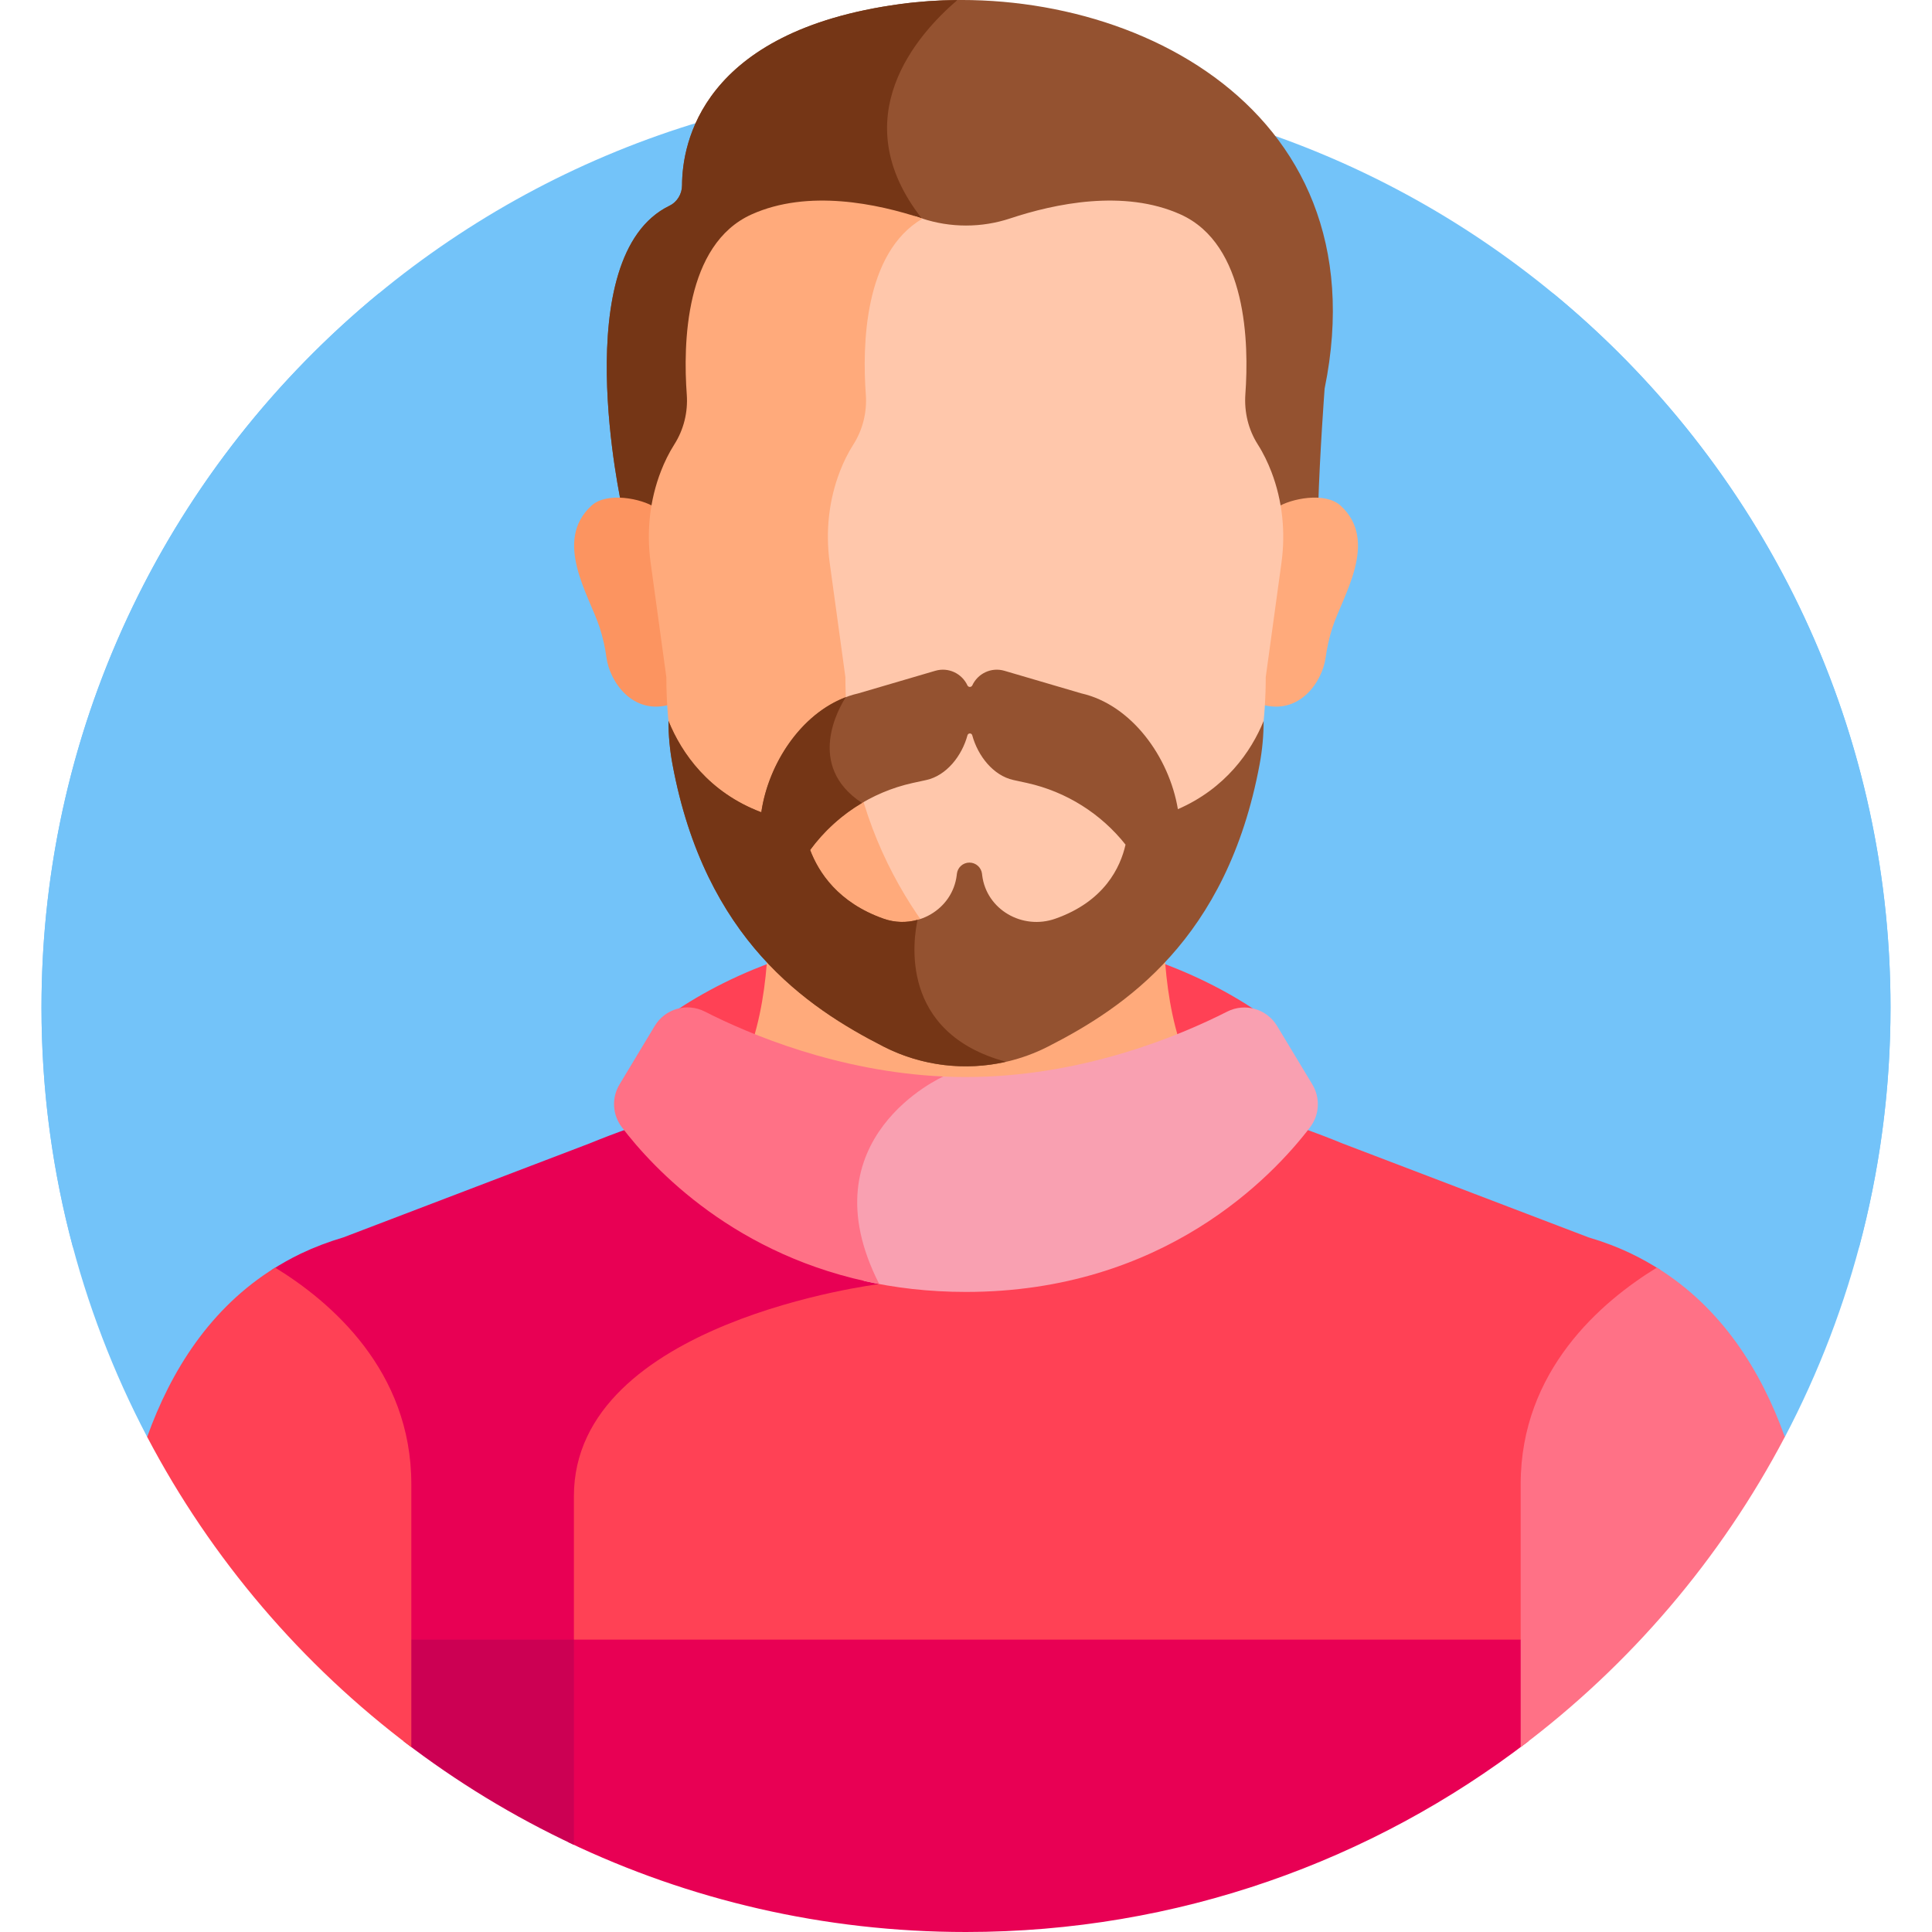 <svg width="40" height="40" viewBox="0 0 40 40" fill="none" xmlns="http://www.w3.org/2000/svg">
<g clip-path="url(#clip0_2466_511904)">
<path d="M36.954 29.75C38.35 27.093 39.141 24.069 39.141 20.859C39.141 10.288 30.571 1.718 20 1.718C9.429 1.718 0.859 10.288 0.859 20.859C0.859 24.069 1.651 27.093 3.047 29.75H36.954Z" fill="#73C3F9"/>
<path d="M26.028 20.938C24.842 20.142 22.874 19.251 19.999 19.251C17.099 19.251 15.12 20.159 13.938 20.961V20.998C14.142 20.916 14.378 20.919 14.588 21.026C15.575 21.527 17.608 22.383 19.999 22.383C22.391 22.383 24.422 21.529 25.409 21.027C25.608 20.926 25.831 20.919 26.028 20.989V20.938Z" fill="#FF4155"/>
<path d="M33.774 25.956C33.498 25.823 33.201 25.71 32.885 25.617L27.795 23.674C27.52 23.561 27.243 23.455 26.962 23.356C26.133 24.409 23.919 26.631 19.999 26.631C19.273 26.631 18.606 26.554 17.995 26.423C18.005 26.446 18.015 26.469 18.026 26.491C17.579 26.56 16.281 26.791 14.997 27.316C12.882 28.181 11.764 29.447 11.764 30.976V34.103H31.64C31.64 32.791 31.64 31.597 31.64 30.728C31.64 28.43 33.232 27.016 34.379 26.295C34.188 26.172 33.987 26.058 33.774 25.956V25.956Z" fill="#FF4155"/>
<path d="M11.882 34.103C11.882 33.052 11.882 31.967 11.882 30.976C11.882 27.362 18.203 26.585 18.203 26.585C18.18 26.54 18.159 26.496 18.138 26.451C15.365 25.904 13.725 24.23 13.037 23.357C12.757 23.455 12.481 23.561 12.207 23.673L7.112 25.618C6.798 25.711 6.504 25.823 6.23 25.954C6.015 26.057 5.813 26.172 5.621 26.295C6.768 27.016 8.36 28.43 8.36 30.728V34.103H11.882V34.103Z" fill="#E80054"/>
<path d="M11.764 33.947V38.14C14.258 39.332 17.05 40 19.999 40C24.379 40 28.415 38.528 31.64 36.053C31.64 35.336 31.64 34.624 31.64 33.947H11.764V33.947Z" fill="#E80054"/>
<path d="M11.882 33.947H8.359V36.053C9.447 36.888 10.627 37.608 11.882 38.196C11.882 37.157 11.882 35.584 11.882 33.947Z" fill="#CC0053"/>
<path d="M20 22.416C21.747 22.416 23.302 21.966 24.409 21.524C24.196 20.839 24.119 20.082 24.098 19.474C23.684 19.956 23.25 20.36 22.835 20.682C22.026 21.31 21.028 21.651 20 21.651C18.973 21.651 17.975 21.31 17.166 20.682C16.751 20.36 16.316 19.956 15.902 19.474C15.882 20.082 15.805 20.839 15.592 21.524C16.699 21.966 18.254 22.416 20 22.416V22.416Z" fill="#FFAA7B"/>
<path d="M27.171 22.452L26.441 21.242C26.228 20.888 25.777 20.757 25.408 20.944C24.422 21.445 22.391 22.299 19.999 22.299C19.762 22.299 19.528 22.291 19.299 22.275C18.933 22.48 18.125 23.024 17.783 23.988C17.515 24.743 17.597 25.585 18.026 26.492C17.983 26.498 17.931 26.507 17.873 26.517C18.517 26.662 19.225 26.748 19.999 26.748C24.091 26.748 26.348 24.357 27.124 23.339C27.32 23.081 27.338 22.73 27.171 22.452Z" fill="#F9A0B1"/>
<path d="M13.556 21.24L12.827 22.451C12.659 22.728 12.678 23.079 12.874 23.337C13.527 24.195 15.234 26.029 18.203 26.584C16.66 23.56 19.53 22.288 19.53 22.288L19.53 22.288C17.344 22.187 15.51 21.411 14.589 20.942C14.22 20.755 13.769 20.886 13.556 21.24Z" fill="#FF7186"/>
<path d="M5.697 26.245C4.351 27.079 3.536 28.384 3.047 29.75C4.375 32.277 6.25 34.47 8.516 36.173C8.516 34.093 8.516 32.039 8.516 30.728C8.516 28.376 6.848 26.95 5.697 26.245V26.245Z" fill="#FF4155"/>
<path d="M34.303 26.245C33.152 26.95 31.484 28.376 31.484 30.728V36.173C33.75 34.47 35.625 32.277 36.953 29.75C36.464 28.384 35.649 27.079 34.303 26.245V26.245Z" fill="#FF7186"/>
<path d="M18.63 0.085C14.514 0.646 14.123 2.98 14.121 3.836C14.121 4.015 14.021 4.182 13.86 4.26C11.719 5.302 12.873 10.477 12.873 10.477C13.088 10.492 13.47 10.579 13.637 10.66C13.678 10.404 13.745 9.996 13.84 9.753C13.912 9.567 14.003 9.38 14.116 9.203C14.311 8.896 14.4 8.533 14.374 8.171C14.297 7.124 14.178 5.217 15.56 4.595C16.731 4.068 18.167 4.373 19.083 4.678C19.678 4.876 20.323 4.876 20.917 4.678C21.833 4.373 23.27 4.068 24.441 4.595C25.819 5.215 25.703 7.112 25.627 8.162C25.601 8.527 25.688 8.893 25.885 9.203C26.002 9.386 26.094 9.579 26.167 9.771C26.258 10.008 26.323 10.411 26.363 10.66C26.575 10.557 27.034 10.446 27.292 10.482C27.324 9.385 27.425 8.045 27.425 8.045C28.645 2.072 23.061 -0.518 18.63 0.085V0.085Z" fill="#945230"/>
<path d="M19.212 4.717C19.174 4.651 19.133 4.585 19.083 4.521C17.46 2.442 18.982 0.719 19.822 0.001C19.419 0.004 19.02 0.032 18.63 0.085C14.514 0.646 14.123 2.98 14.121 3.836C14.121 4.015 14.021 4.182 13.86 4.26C11.719 5.302 12.873 10.477 12.873 10.477C13.088 10.492 13.47 10.579 13.637 10.66C13.678 10.404 13.745 9.996 13.84 9.753C13.912 9.567 14.003 9.38 14.116 9.203C14.311 8.896 14.4 8.533 14.374 8.171C14.297 7.124 14.178 5.217 15.56 4.595C16.731 4.068 18.167 4.373 19.083 4.678C19.126 4.692 19.169 4.705 19.212 4.717V4.717Z" fill="#753616"/>
<path d="M32.156 6.074C30.768 7.023 29.717 8.476 30.083 10.66C31.041 16.383 26.626 19.302 33.527 22.371C35.98 23.462 37.526 24.738 38.488 25.829C38.913 24.244 39.141 22.578 39.141 20.859C39.141 14.904 36.421 9.584 32.156 6.074V6.074Z" fill="#73C3F9"/>
<path d="M7.844 6.074C9.232 7.023 10.283 8.476 9.917 10.66C8.959 16.383 13.374 19.302 6.473 22.371C4.02 23.462 2.474 24.738 1.512 25.829C1.087 24.244 0.859 22.578 0.859 20.859C0.859 14.904 3.579 9.584 7.844 6.074V6.074Z" fill="#73C3F9"/>
<path d="M27.756 10.469C27.435 10.175 26.719 10.324 26.442 10.504C26.503 10.88 26.506 11.265 26.454 11.646L26.128 14.019C26.128 14.21 26.122 14.398 26.111 14.582C26.906 14.822 27.378 14.108 27.445 13.619C27.474 13.408 27.52 13.201 27.585 12.998C27.797 12.338 28.559 11.205 27.756 10.469V10.469Z" fill="#FFAA7B"/>
<path d="M12.246 10.469C12.567 10.175 13.284 10.324 13.56 10.504C13.499 10.88 13.496 11.265 13.548 11.646L13.874 14.019C13.874 14.21 13.88 14.398 13.891 14.582C13.097 14.822 12.624 14.108 12.557 13.619C12.529 13.408 12.482 13.201 12.417 12.998C12.206 12.338 11.443 11.205 12.246 10.469V10.469Z" fill="#FC9460"/>
<path d="M26.324 9.771C26.25 9.579 26.158 9.385 26.042 9.203C25.844 8.893 25.758 8.527 25.784 8.162C25.86 7.112 25.819 5.059 24.441 4.439C23.27 3.912 21.834 4.217 20.918 4.521C20.323 4.719 19.678 4.719 19.083 4.521C19.036 4.506 18.987 4.49 18.937 4.474C17.821 5.248 17.793 7.113 17.865 8.097C17.892 8.465 17.802 8.833 17.603 9.144C17.489 9.324 17.397 9.514 17.324 9.703C17.086 10.313 17.017 10.976 17.106 11.624L17.437 14.034C17.437 17.498 19.286 19.852 20.858 21.073C21.123 21.279 21.409 21.453 21.708 21.596C22.11 21.436 22.49 21.221 22.835 20.953C24.384 19.75 26.206 17.431 26.206 14.019L26.532 11.646C26.618 11.014 26.552 10.367 26.324 9.771V9.771Z" fill="#FFC7AB"/>
<path d="M20.874 20.953C19.325 19.75 17.503 17.431 17.503 14.019L17.177 11.645C17.09 11.007 17.158 10.354 17.392 9.753C17.464 9.567 17.555 9.38 17.668 9.203C17.863 8.896 17.952 8.533 17.926 8.171C17.852 7.168 17.884 5.235 19.1 4.526C19.095 4.525 19.089 4.523 19.084 4.521C18.168 4.217 16.732 3.912 15.561 4.439C14.179 5.061 14.142 7.124 14.219 8.171C14.245 8.533 14.156 8.896 13.96 9.203C13.848 9.38 13.757 9.567 13.685 9.753C13.451 10.354 13.383 11.007 13.47 11.645L13.796 14.019C13.796 17.431 15.618 19.75 17.167 20.953C17.976 21.581 18.974 21.922 20.001 21.922C20.644 21.922 21.275 21.789 21.855 21.535C21.507 21.384 21.177 21.189 20.874 20.953Z" fill="#FFAA7B"/>
<path d="M26.162 14.927C25.904 15.562 25.369 16.327 24.387 16.753C24.206 15.673 23.427 14.591 22.386 14.355L20.796 13.888C20.519 13.807 20.242 13.948 20.131 14.189C20.11 14.233 20.049 14.233 20.029 14.189C19.917 13.948 19.64 13.807 19.364 13.888L17.773 14.355C16.712 14.596 15.922 15.716 15.762 16.817C14.676 16.408 14.111 15.595 13.84 14.927V14.927C13.84 15.229 13.868 15.532 13.924 15.829C14.599 19.451 16.705 20.858 18.297 21.67C19.363 22.213 20.627 22.213 21.693 21.671C23.285 20.86 25.401 19.452 26.078 15.83C26.134 15.532 26.162 15.229 26.162 14.927V14.927ZM21.851 19.02C21.168 19.262 20.422 18.832 20.335 18.121C20.334 18.112 20.333 18.103 20.332 18.093C20.317 17.961 20.206 17.859 20.071 17.859C19.936 17.859 19.825 17.961 19.811 18.093C19.81 18.103 19.809 18.112 19.808 18.121C19.72 18.832 18.975 19.262 18.291 19.02C17.352 18.688 16.947 18.059 16.773 17.598C17.283 16.902 18.032 16.402 18.895 16.211L19.18 16.149C19.594 16.057 19.914 15.653 20.031 15.222C20.045 15.173 20.115 15.173 20.129 15.222C20.246 15.653 20.566 16.057 20.98 16.149L21.265 16.211C22.081 16.392 22.797 16.849 23.303 17.487C23.198 17.953 22.869 18.661 21.851 19.02Z" fill="#945230"/>
<path d="M18.998 19.043C18.775 19.106 18.53 19.105 18.291 19.02C17.351 18.688 16.947 18.059 16.773 17.598C17.062 17.203 17.428 16.872 17.847 16.624C16.666 15.85 17.38 14.637 17.511 14.435C16.584 14.785 15.909 15.809 15.762 16.817C14.676 16.407 14.111 15.595 13.84 14.926V14.927C13.84 15.229 13.868 15.532 13.924 15.829C14.599 19.45 16.705 20.858 18.297 21.67C19.086 22.072 19.983 22.175 20.828 21.983C18.601 21.381 18.91 19.439 18.998 19.043V19.043Z" fill="#753616"/>
</g>
<defs>
<clipPath id="clip0_2466_511904">
<rect width="40" height="40" fill="white"/>
</clipPath>
</defs>
</svg>
